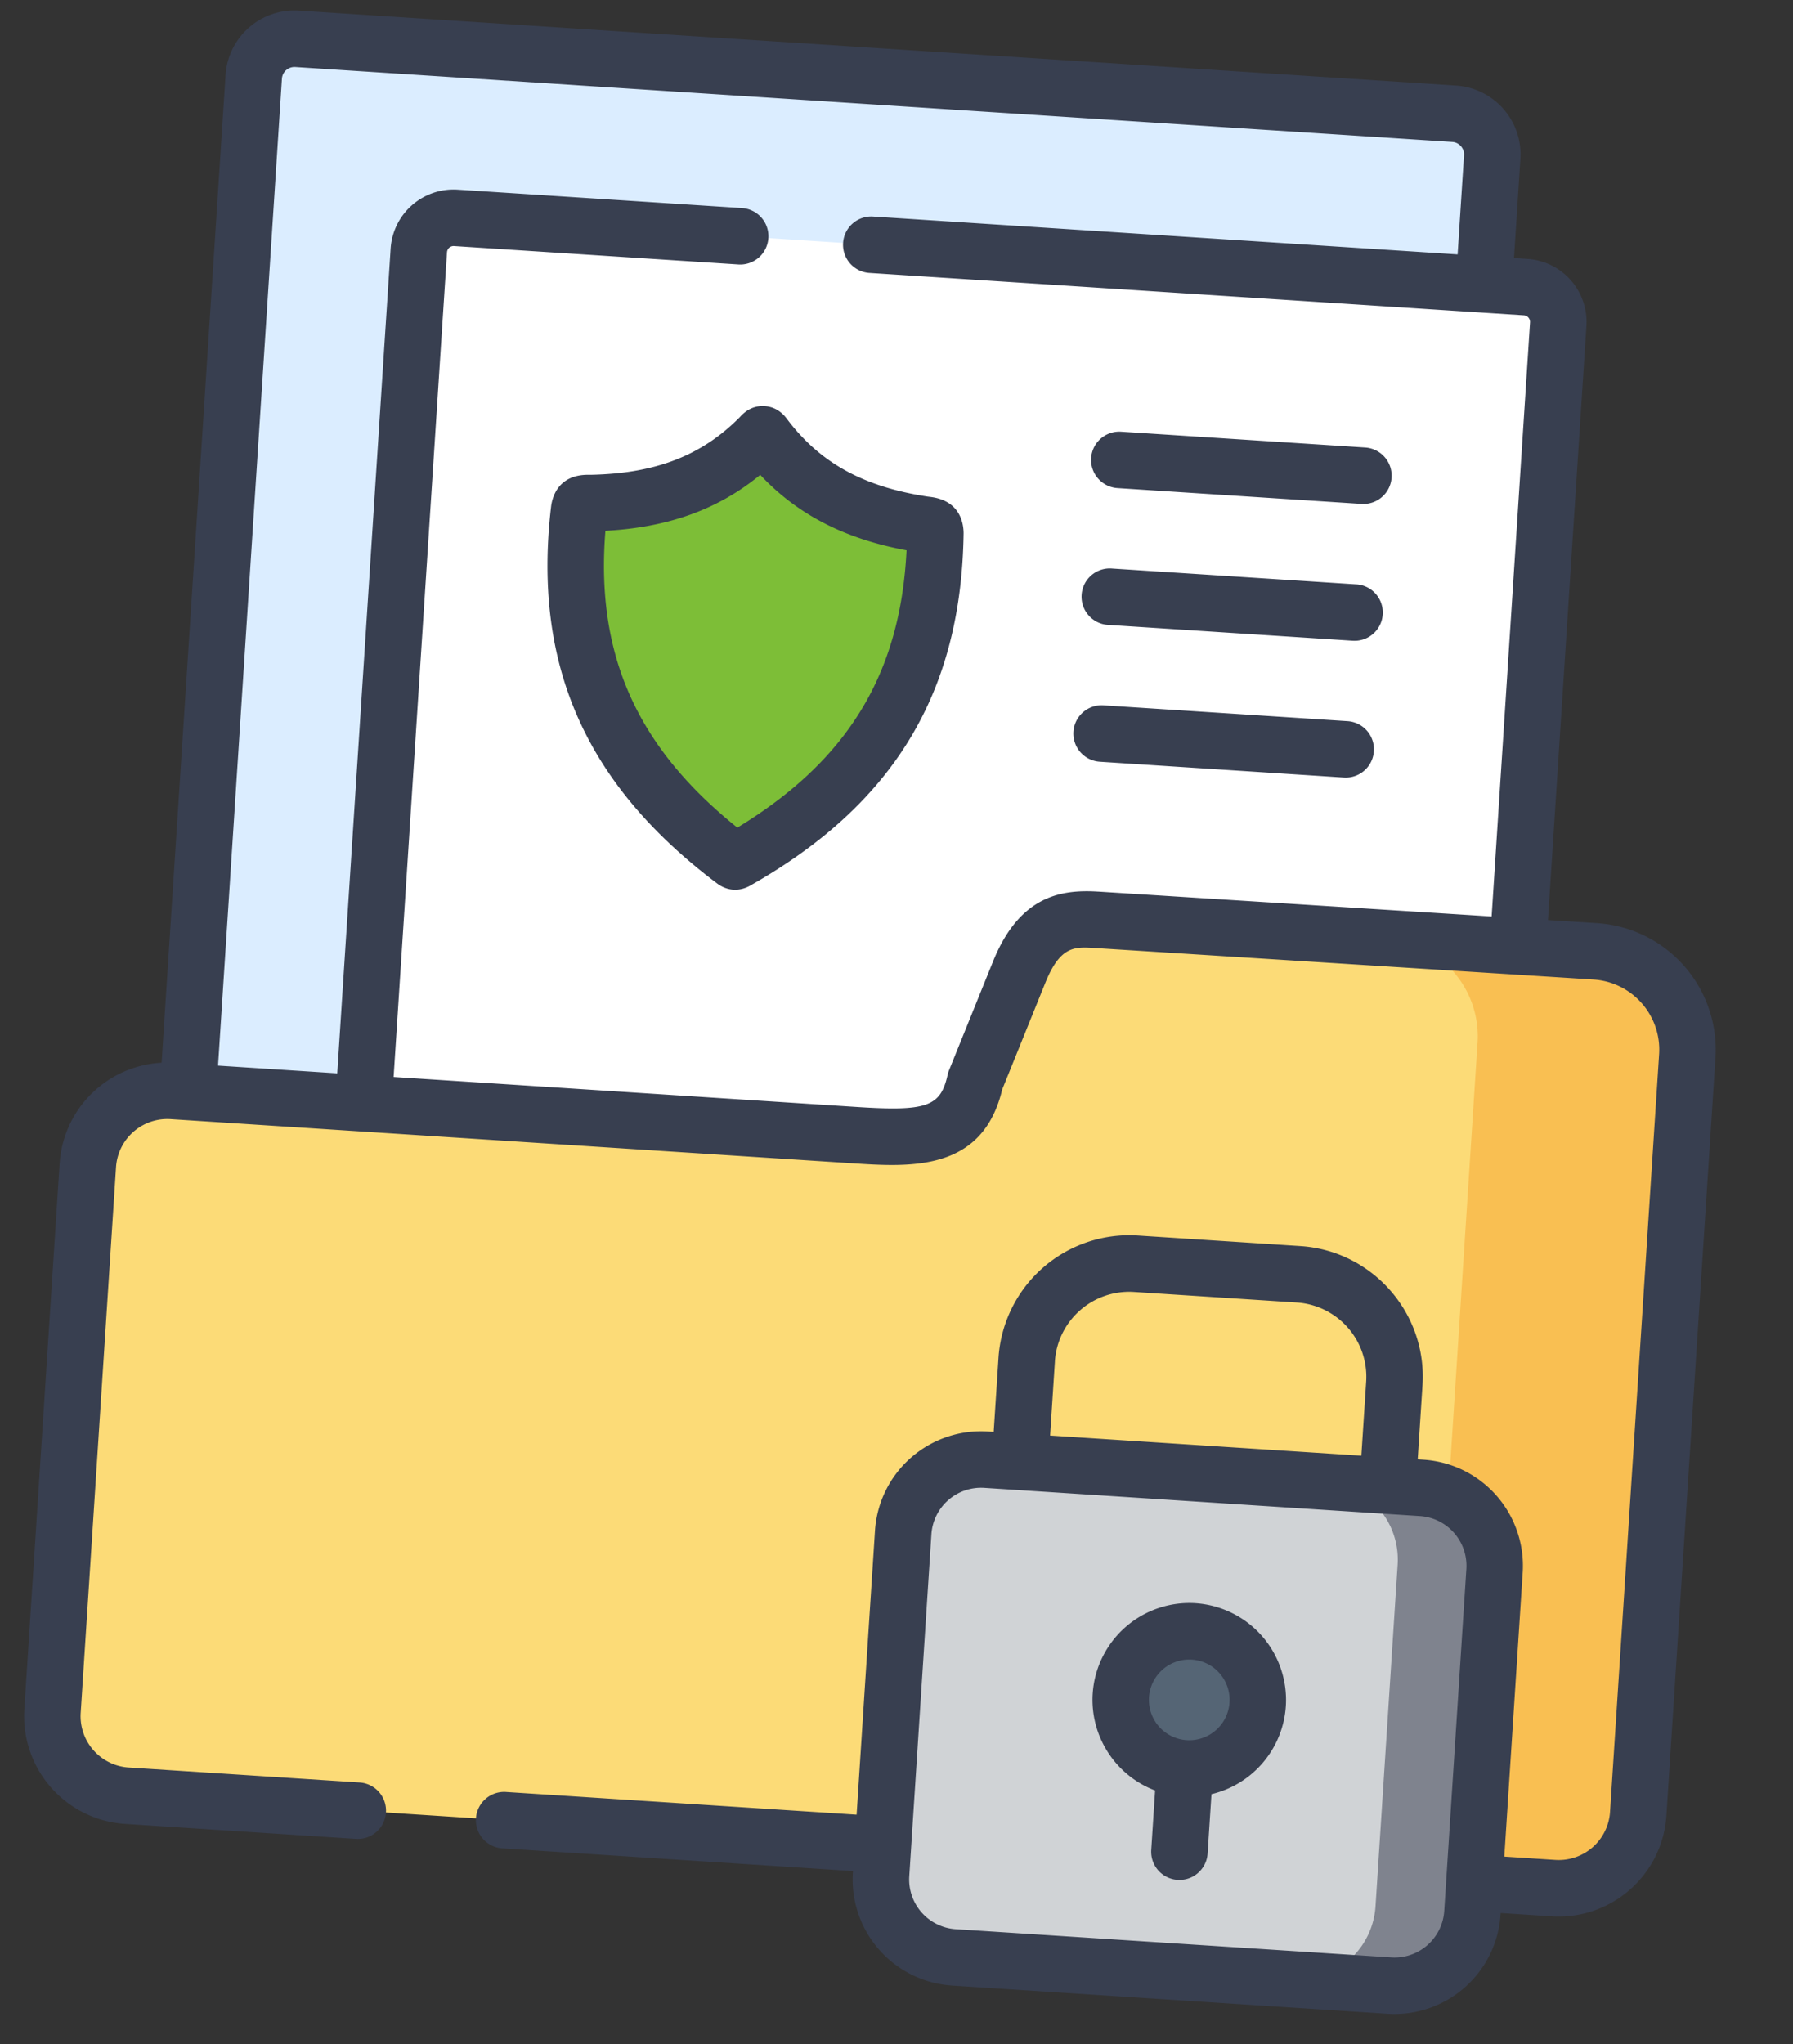 <svg width="93" height="106" fill="none" xmlns="http://www.w3.org/2000/svg"><rect width="100%" height="100%" fill="#333333" stroke="none"/><path fill-rule="evenodd" clip-rule="evenodd" d="M13.16 3.978L9.753 56.62l9.107.59 58.112-42.461.428-6.61a2.116 2.116 0 00-1.972-2.24L15.405 2.013a2.116 2.116 0 00-2.244 1.966z" fill="#DBEDFF"/><path fill-rule="evenodd" clip-rule="evenodd" d="M23.645 11.295a1.81 1.81 0 00-1.922 1.681L18.86 57.209l30.474 6.698 29.4-14.833 2.09-32.27a1.809 1.809 0 00-1.688-1.916l-2.164-.14-53.327-3.452z" fill="#fff"/><path fill-rule="evenodd" clip-rule="evenodd" d="M39.422 22.652c-2.374 2.397-5.202 3.354-8.724 3.431-.401.008-.61-.073-.662.375-1.028 8.813 2.697 14.145 7.998 18.146.114.087.08.084.203.013 5.773-3.278 10.154-8.091 10.277-16.962.001-.452-.217-.398-.614-.458-3.483-.53-6.158-1.844-8.203-4.527-.156-.202-.1-.199-.275-.018z" fill="#7DBE37"/><path fill-rule="evenodd" clip-rule="evenodd" d="M44.32 58.858l-25.46-1.649-9.107-.59-.81-.052a4.142 4.142 0 00-4.387 3.853L2.724 88.722a4.142 4.142 0 003.853 4.388L45.8 95.648l30.672 1.986 4.115.266a4.142 4.142 0 004.387-3.853l2.545-39.297c.18-2.799-1.964-5.241-4.764-5.422l-4.02-.255-3.969-.251-17.912-1.132c-1.552-.095-2.943.12-3.992 2.722l-2.279 5.633c-.671 3.044-2.923 3.028-6.262 2.812z" fill="#FCDB77"/><path fill-rule="evenodd" clip-rule="evenodd" d="M49.033 76.13a4.048 4.048 0 00-2.186 3.33L45.8 95.648l-.1 1.546a4.056 4.056 0 003.775 4.297l22.599 1.463a4.055 4.055 0 004.297-3.774l.1-1.546 1.048-16.188a4.06 4.06 0 00-3.775-4.298l-.809-.052-.956-.062L52.91 75.8l-1.765-.114a4.015 4.015 0 00-2.112.445zm9.105 11.782a3.556 3.556 0 117.094.46 3.555 3.555 0 01-7.094-.46z" fill="#D0D3D6"/><path fill-rule="evenodd" clip-rule="evenodd" d="M61.915 84.59a3.556 3.556 0 00-3.777 3.323 3.555 3.555 0 007.095.46 3.556 3.556 0 00-3.318-3.783z" fill="#556575"/><path fill-rule="evenodd" clip-rule="evenodd" d="M74.765 48.822l-2.862-.18a5.085 5.085 0 013.703 2.013 5.074 5.074 0 011.032 3.408l-1.41 21.776-.106 1.653a4.049 4.049 0 012.397 3.954L76.47 97.634l4.115.267a4.142 4.142 0 004.388-3.854l2.544-39.296c.182-2.8-1.964-5.241-4.763-5.422l-4.02-.255-3.969-.252z" fill="#F9BF52"/><path fill-rule="evenodd" clip-rule="evenodd" d="M72.493 81.12l-1.048 16.19-.1 1.546a4.055 4.055 0 01-4.298 3.774l5.026.326a4.056 4.056 0 004.297-3.775l.1-1.546 1.048-16.188a4.049 4.049 0 00-2.397-3.954 3.993 3.993 0 00-1.378-.343l-.81-.053-.955-.062-3.26-.21a4.006 4.006 0 012.037.713 4.048 4.048 0 011.738 3.584z" fill="#7F838E"/><path d="M48.233 25.763l-.112-.014c-3.315-.505-5.553-1.728-7.265-3.976l-.031-.042c-.308-.422-.71-.65-1.177-.676-.473-.027-.892.155-1.243.54l-.032.035c-1.979 1.994-4.356 2.916-7.704 2.989h-.116c-1.604-.024-1.914 1.16-1.972 1.67-.952 8.162 1.771 14.353 8.577 19.49.268.213.57.33.878.35.31.02.627-.058.924-.238 7.404-4.204 10.905-9.992 11.02-18.233 0-.51-.168-1.713-1.747-1.895zm-9.987 17.15c-5.226-4.188-7.363-8.992-6.844-15.39 3.256-.176 5.852-1.11 8.03-2.9 1.93 2.056 4.382 3.317 7.589 3.911-.314 6.413-3.053 10.901-8.776 14.379zm32.566-19.709l-12.66-.82a1.465 1.465 0 10-.19 2.924l12.66.82a1.464 1.464 0 10.19-2.924zm-.459 7.096l-12.66-.82a1.465 1.465 0 10-.19 2.923l12.66.82a1.465 1.465 0 10.19-2.924zm-.459 7.092l-12.66-.82a1.465 1.465 0 10-.19 2.924l12.66.82a1.465 1.465 0 10.19-2.924z" fill="#383F50"/><path d="M82.846 47.866l-2.555-.161 1.994-30.807a3.274 3.274 0 00-3.055-3.472l-.702-.046.333-5.148a3.578 3.578 0 00-3.34-3.795L15.5.55a3.578 3.578 0 00-3.8 3.333L8.382 55.102a5.6 5.6 0 00-5.289 5.223L1.262 88.627a5.6 5.6 0 005.22 5.944l11.98.776a1.465 1.465 0 10.19-2.924l-11.98-.776a2.667 2.667 0 01-2.487-2.83l1.833-28.302a2.667 2.667 0 012.83-2.487l35.377 2.29c3.008.196 6.744.437 7.759-3.832l2.235-5.525c.772-1.916 1.516-1.871 2.541-1.808l25.9 1.637a3.643 3.643 0 013.396 3.866L83.51 93.953a2.668 2.668 0 01-2.83 2.486l-2.654-.172.954-14.727a5.515 5.515 0 00-5.142-5.853l-.304-.02.249-3.844c.242-3.735-2.598-6.97-6.33-7.212l-8.45-.548a6.796 6.796 0 00-7.212 6.335l-.25 3.845-.303-.02a5.516 5.516 0 00-5.854 5.142l-.953 14.727-18.152-1.175a1.465 1.465 0 10-.19 2.923l18.152 1.176-.005.084a5.515 5.515 0 005.142 5.853l22.599 1.464a5.516 5.516 0 005.854-5.142l.005-.084 2.653.172a5.6 5.6 0 005.944-5.221l2.545-39.297a6.576 6.576 0 00-6.133-6.979zM56.942 46.23c-1.918-.118-4.064.223-5.44 3.634l-2.278 5.633a1.55 1.55 0 00-.073.234c-.364 1.653-1.073 1.903-4.736 1.665l-23.999-1.554 2.77-42.77a.345.345 0 01.364-.314l14.712.952a1.465 1.465 0 10.189-2.923l-14.712-.953a3.274 3.274 0 00-3.477 3.049l-2.77 42.77-6.183-.4 3.314-51.18a.653.653 0 01.688-.598L75.332 7.36c.35.023.628.335.605.683l-.333 5.148-30.283-1.96a1.465 1.465 0 10-.19 2.923l33.91 2.195a.345.345 0 01.32.36L77.368 47.52l-20.425-1.291zm-2.227 24.359a3.863 3.863 0 014.1-3.601l8.45.547a3.86 3.86 0 013.596 4.1l-.25 3.844-16.144-1.045.249-3.845zM74.91 99.085a2.583 2.583 0 01-2.742 2.408L49.57 100.03a2.583 2.583 0 01-2.408-2.741l1.148-17.734a2.583 2.583 0 012.741-2.408L73.65 78.61a2.583 2.583 0 012.408 2.741L74.91 99.085z" fill="#383F50"/><path d="M62.01 83.128a5.028 5.028 0 00-5.334 4.69 5.028 5.028 0 003.237 5.02l-.2 3.08a1.465 1.465 0 102.924.188l.2-3.078a5.028 5.028 0 003.857-4.561 5.028 5.028 0 00-4.684-5.339zm-.46 7.1a2.092 2.092 0 01.27-4.176 2.092 2.092 0 01-.27 4.176z" fill="#383F50"/></svg>